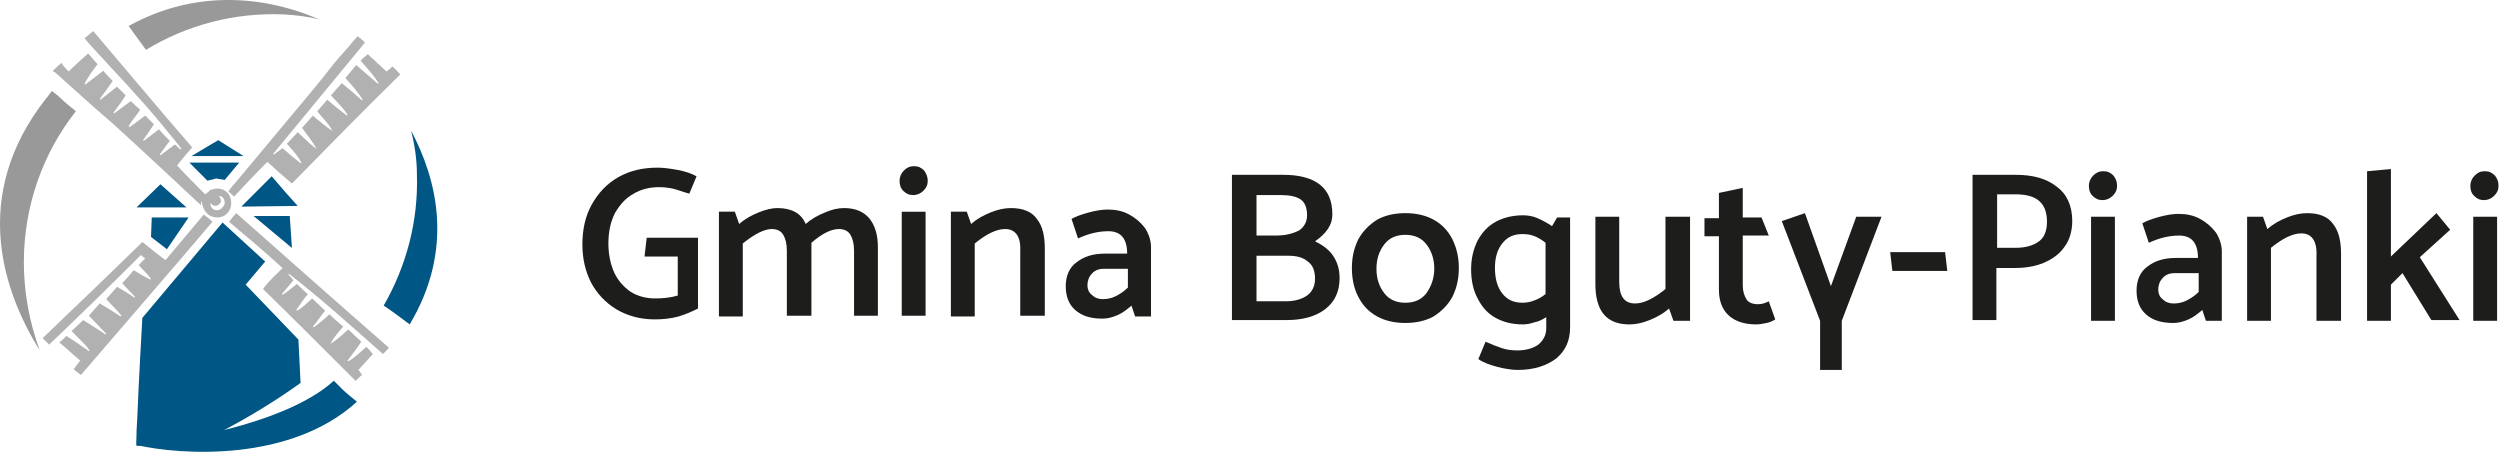 <svg width="346" height="63" viewBox="0 0 346 63" fill="none" xmlns="http://www.w3.org/2000/svg">
<g clip-path="url(#clip0_1228_11)">
<path d="M93.502 35.503H89.202L89.502 32.903H96.602V42.703C95.802 43.103 94.902 43.503 93.902 43.803C92.802 44.103 91.702 44.203 90.602 44.203C88.602 44.203 86.802 43.703 85.302 42.803C83.802 41.903 82.602 40.603 81.802 39.103C81.002 37.503 80.602 35.803 80.602 33.803C80.602 31.803 81.002 29.903 81.902 28.303C82.802 26.703 84.002 25.403 85.602 24.503C87.202 23.603 89.002 23.203 91.002 23.203C91.702 23.203 92.602 23.303 93.702 23.503C94.802 23.703 95.702 24.003 96.402 24.403L95.402 26.803C94.302 26.503 93.602 26.203 93.102 26.103C92.602 26.003 92.002 25.903 91.202 25.903C89.902 25.903 88.702 26.203 87.702 26.803C86.602 27.403 85.802 28.303 85.102 29.503C84.502 30.703 84.202 32.103 84.202 33.703C84.202 35.203 84.502 36.603 85.002 37.703C85.502 38.803 86.302 39.703 87.302 40.403C88.302 41.003 89.402 41.303 90.702 41.303C91.702 41.303 92.802 41.203 93.802 40.903V35.503H93.502Z" fill="#1D1D1B"/>
<path d="M121.5 34.197V43.697H118.2V34.697C118.2 33.697 118 32.997 117.7 32.497C117.4 31.997 116.9 31.697 116.1 31.697C115.5 31.697 114.9 31.897 114.3 32.197C113.7 32.497 113 32.997 112.3 33.597V34.197V43.697H108.9V34.697C108.9 33.697 108.7 32.997 108.4 32.497C108.1 31.997 107.6 31.697 106.8 31.697C105.8 31.697 104.4 32.397 102.8 33.697V43.797H99.5V29.297H101.7L102.3 30.997C103.1 30.297 104 29.797 105 29.397C106 28.997 106.8 28.797 107.6 28.797C109.5 28.797 110.9 29.497 111.5 30.997C112.3 30.297 113.2 29.797 114.2 29.397C115.1 28.997 116 28.797 116.8 28.797C118.4 28.797 119.5 29.297 120.3 30.197C121.1 31.197 121.5 32.497 121.5 34.197Z" fill="#1D1D1B"/>
<path d="M128.4 25C128.4 25.6 128.2 26 127.8 26.4C127.4 26.8 126.9 27 126.4 27C125.8 27 125.4 26.8 125 26.4C124.6 26 124.5 25.5 124.5 25C124.5 24.5 124.7 24 125.1 23.6C125.5 23.2 125.9 23 126.5 23C127.1 23 127.5 23.2 127.9 23.6C128.2 24 128.4 24.5 128.4 25ZM128.1 29.3V43.7H124.8V29.3H128.1Z" fill="#1D1D1B"/>
<path d="M139.102 31.697C137.902 31.697 136.502 32.397 134.902 33.697V43.797H131.602V29.297H133.802L134.402 30.997C135.202 30.297 136.102 29.797 137.102 29.397C138.102 28.997 139.002 28.797 139.902 28.797C141.602 28.797 142.802 29.297 143.502 30.297C144.302 31.297 144.602 32.697 144.602 34.397V43.697H141.202V34.697C141.302 32.697 140.502 31.697 139.102 31.697Z" fill="#1D1D1B"/>
<path d="M153.4 32C152.1 32 150.7 32.3 149.2 33L148.3 30.3C148.8 30 149.6 29.7 150.7 29.4C151.8 29.1 152.7 29 153.3 29C154.4 29 155.4 29.2 156.3 29.7C157.2 30.2 157.9 30.8 158.5 31.6C159 32.4 159.3 33.3 159.3 34.2V43.8H157.1L156.6 42.3C156 42.8 155.4 43.3 154.7 43.6C154 43.9 153.3 44.1 152.6 44.1C150.9 44.1 149.7 43.7 148.8 42.9C147.9 42.1 147.5 41 147.5 39.6C147.5 38.2 148 37 149 36.3C150 35.5 151.3 35.1 152.9 35.1H156C156 33 155.1 32 153.4 32ZM152.8 37.2C152.1 37.2 151.5 37.4 151.1 37.9C150.7 38.3 150.5 38.9 150.5 39.5C150.5 40 150.7 40.5 151.1 40.8C151.5 41.2 152 41.4 152.6 41.4C153.2 41.4 153.8 41.3 154.4 41C155 40.7 155.6 40.3 156.1 39.8V37.2H152.8Z" fill="#1D1D1B"/>
<path d="M185.4 38.495C185.4 40.395 184.7 41.795 183.4 42.795C182.1 43.795 180.3 44.295 178.1 44.295H170.5V24.195H177.6C179.7 24.195 181.4 24.595 182.6 25.495C183.8 26.395 184.4 27.795 184.4 29.695C184.4 31.095 183.6 32.295 182 33.395C183 33.895 183.9 34.495 184.5 35.395C185.1 36.295 185.4 37.295 185.4 38.495ZM180.9 29.795C180.9 28.795 180.6 27.995 180 27.595C179.4 27.195 178.5 26.995 177.2 26.995H173.9V32.595H176.7C178 32.595 179 32.295 179.8 31.895C180.5 31.395 180.9 30.695 180.9 29.795ZM182 38.595C182 37.495 181.7 36.695 181 36.195C180.3 35.595 179.4 35.395 178.3 35.395H173.9V41.695H178C179.2 41.695 180.2 41.395 180.9 40.895C181.6 40.395 182 39.595 182 38.595Z" fill="#1D1D1B"/>
<path d="M194.502 44.7C193.002 44.7 191.702 44.4 190.602 43.8C189.502 43.2 188.602 42.3 188.002 41.1C187.402 40 187.102 38.6 187.102 37.1C187.102 35.6 187.402 34.3 188.002 33.1C188.602 32 189.502 31.1 190.602 30.4C191.702 29.8 193.002 29.5 194.502 29.5C196.002 29.5 197.302 29.8 198.402 30.4C199.502 31 200.402 31.9 201.002 33.1C201.602 34.3 201.902 35.6 201.902 37.1C201.902 38.6 201.602 39.9 201.002 41.1C200.402 42.2 199.502 43.1 198.402 43.8C197.302 44.4 196.002 44.7 194.502 44.7ZM198.502 37.2C198.502 35.8 198.102 34.7 197.402 33.8C196.702 32.9 195.702 32.5 194.502 32.5C193.302 32.5 192.302 32.9 191.602 33.8C190.902 34.7 190.502 35.8 190.502 37.2C190.502 38.6 190.902 39.7 191.602 40.6C192.302 41.5 193.302 41.9 194.502 41.9C195.702 41.9 196.702 41.5 197.402 40.6C198.102 39.6 198.502 38.5 198.502 37.2Z" fill="#1D1D1B"/>
<path d="M217.302 45.297C217.302 47.097 216.702 48.497 215.402 49.597C214.102 50.597 212.302 51.197 210.102 51.197C209.402 51.197 208.502 51.097 207.302 50.797C206.202 50.497 205.302 50.197 204.602 49.697L205.602 47.297C206.502 47.697 207.302 47.997 207.902 48.197C208.502 48.397 209.202 48.497 210.002 48.497C211.202 48.497 212.202 48.197 212.902 47.697C213.602 47.097 214.002 46.397 214.002 45.397V43.897C213.502 44.197 213.002 44.497 212.402 44.597C211.802 44.797 211.302 44.897 210.802 44.897C209.302 44.897 208.102 44.597 207.002 43.997C205.902 43.397 205.102 42.497 204.502 41.297C203.902 40.197 203.602 38.797 203.602 37.297C203.602 35.797 203.902 34.497 204.502 33.297C205.102 32.197 205.902 31.297 207.002 30.697C208.102 30.097 209.402 29.797 210.802 29.797C211.402 29.797 212.102 29.897 212.802 30.197C213.502 30.497 214.202 30.897 214.802 31.297L215.502 30.097H217.302V45.297ZM213.902 40.697V33.597C213.402 33.197 212.902 32.897 212.402 32.697C211.902 32.497 211.402 32.397 210.702 32.397C209.502 32.397 208.602 32.797 207.902 33.697C207.202 34.597 206.902 35.697 206.902 37.097C206.902 38.497 207.202 39.697 207.902 40.597C208.602 41.497 209.502 41.897 210.702 41.897C211.302 41.897 211.802 41.797 212.302 41.597C212.902 41.397 213.402 41.097 213.902 40.697Z" fill="#1D1D1B"/>
<path d="M226.301 42C227.501 42 228.901 41.3 230.501 40V30H233.901V44.4H231.601L231.001 42.7C230.201 43.4 229.301 43.9 228.301 44.3C227.301 44.7 226.401 44.9 225.501 44.9C222.301 44.9 220.801 43 220.801 39.3V30H224.101V39C224.101 41 224.801 42 226.301 42Z" fill="#1D1D1B"/>
<path d="M241.198 30.1H243.798L244.798 32.6H241.198V39.5C241.198 40.3 241.398 40.9 241.698 41.4C241.998 41.9 242.598 42.1 243.298 42.1C243.798 42.1 244.198 42 244.798 41.7L245.698 44.2C245.398 44.4 244.998 44.6 244.498 44.7C243.998 44.8 243.498 44.9 243.098 44.9C241.498 44.9 240.198 44.5 239.298 43.7C238.398 42.9 237.898 41.7 237.898 40.1V32.7H235.898V30.2H237.898V26.7L241.198 26V30.1Z" fill="#1D1D1B"/>
<path d="M260.402 30L254.902 44.4V51.2H251.902V44.4L246.602 30.6L249.802 29.5L253.402 39.6L256.902 30H260.402Z" fill="#1D1D1B"/>
<path d="M261.602 34.898H269.202L269.502 37.498H261.902L261.602 34.898Z" fill="#1D1D1B"/>
<path d="M276.3 37.095V44.295H273V24.195H279C281.3 24.195 283.2 24.695 284.6 25.795C286 26.795 286.8 28.395 286.8 30.595C286.8 31.995 286.4 33.295 285.7 34.195C285 35.195 284 35.895 282.8 36.395C281.6 36.895 280.2 37.095 278.8 37.095H276.3ZM283.3 30.695C283.3 29.295 282.9 28.395 282.2 27.795C281.5 27.195 280.4 26.895 279 26.895H276.4V34.295H279C280.3 34.295 281.4 33.995 282.2 33.395C282.9 32.895 283.3 31.995 283.3 30.695Z" fill="#1D1D1B"/>
<path d="M293.002 25.695C293.002 26.295 292.802 26.695 292.402 27.095C292.002 27.495 291.502 27.695 291.002 27.695C290.402 27.695 290.002 27.495 289.602 27.095C289.202 26.695 289.102 26.195 289.102 25.695C289.102 25.195 289.302 24.695 289.702 24.295C290.102 23.895 290.502 23.695 291.102 23.695C291.702 23.695 292.102 23.895 292.502 24.295C292.802 24.695 293.002 25.095 293.002 25.695ZM292.702 29.995V44.395H289.402V29.995H292.702Z" fill="#1D1D1B"/>
<path d="M301.599 32.602C300.299 32.602 298.899 32.902 297.399 33.602L296.499 30.902C296.999 30.602 297.799 30.302 298.899 30.002C299.999 29.702 300.899 29.602 301.499 29.602C302.599 29.602 303.599 29.802 304.499 30.302C305.399 30.802 306.099 31.402 306.699 32.202C307.199 33.002 307.499 33.902 307.499 34.802V44.402H305.299L304.799 42.902C304.199 43.402 303.599 43.902 302.899 44.202C302.199 44.502 301.499 44.702 300.799 44.702C299.099 44.702 297.899 44.302 296.999 43.502C296.099 42.702 295.699 41.602 295.699 40.202C295.699 38.802 296.199 37.602 297.199 36.902C298.199 36.102 299.499 35.702 301.099 35.702H304.199C304.199 33.602 303.299 32.602 301.599 32.602ZM300.999 37.802C300.299 37.802 299.699 38.002 299.299 38.502C298.899 38.902 298.699 39.502 298.699 40.102C298.699 40.602 298.899 41.102 299.299 41.402C299.699 41.802 300.199 42.002 300.799 42.002C301.399 42.002 301.999 41.902 302.599 41.602C303.199 41.302 303.799 40.902 304.299 40.402V37.802H300.999Z" fill="#1D1D1B"/>
<path d="M318.5 32.3C317.3 32.3 315.9 33 314.3 34.3V44.4H311V30H313.2L313.8 31.7C314.6 31 315.5 30.5 316.5 30.1C317.5 29.7 318.4 29.5 319.3 29.5C321 29.5 322.2 30 322.9 31C323.7 32 324 33.4 324 35.1V44.4H320.6V35.4C320.7 33.3 319.9 32.3 318.5 32.3Z" fill="#1D1D1B"/>
<path d="M330.902 39.398V44.398H327.602V23.698L330.902 23.398V35.498L337.202 29.498L339.102 31.798L334.902 35.598L340.402 44.298H336.502L332.502 37.798L330.902 39.398Z" fill="#1D1D1B"/>
<path d="M345.798 25.695C345.798 26.295 345.598 26.695 345.198 27.095C344.798 27.495 344.298 27.695 343.798 27.695C343.198 27.695 342.798 27.495 342.398 27.095C341.998 26.695 341.898 26.195 341.898 25.695C341.898 25.195 342.098 24.695 342.498 24.295C342.898 23.895 343.298 23.695 343.898 23.695C344.498 23.695 344.898 23.895 345.298 24.295C345.598 24.695 345.798 25.095 345.798 25.695ZM345.598 29.995V44.395H342.298V29.995H345.598Z" fill="#1D1D1B"/>
<path d="M31.601 26.797C30.501 25.597 29.301 26.297 29.101 26.297C28.901 26.497 28.701 26.697 28.401 26.897C27.101 25.597 25.801 24.297 24.501 22.897C25.201 21.997 25.901 21.197 26.601 20.397C22.001 15.097 17.501 9.697 12.901 4.297C12.501 4.597 12.101 4.997 11.701 5.297C11.901 5.497 12.001 5.597 12.101 5.797C13.201 6.997 14.401 8.297 15.501 9.497C17.201 11.297 18.901 13.197 20.501 14.997C22.001 16.697 23.401 18.497 24.901 20.297C25.001 20.397 25.001 20.497 25.101 20.597C25.101 20.597 25.101 20.597 25.001 20.697C24.701 20.497 24.501 20.197 24.201 19.997C23.501 20.497 22.901 20.997 22.201 21.497L22.101 21.397C22.601 20.697 23.101 19.997 23.501 19.497C23.001 18.997 22.501 18.497 22.001 17.897C21.301 18.397 20.601 18.997 19.901 19.497L19.801 19.397C20.301 18.697 20.801 17.997 21.301 17.197C20.901 16.797 20.501 16.397 20.101 15.997C19.401 16.497 18.701 17.097 17.901 17.597C17.901 17.597 17.901 17.597 17.801 17.497C18.201 16.697 18.901 15.997 19.401 15.197C19.001 14.797 18.501 14.397 18.101 13.997C17.401 14.497 16.601 15.097 15.801 15.697L15.701 15.597C16.301 14.797 16.901 13.997 17.401 13.197C17.001 12.797 16.601 12.397 16.201 11.997C15.401 12.597 14.701 13.197 13.901 13.797L13.801 13.697C14.401 12.897 15.001 12.097 15.601 11.197C15.201 10.797 14.701 10.297 14.301 9.797C13.401 10.497 12.601 11.097 11.801 11.697L11.701 11.597C12.201 10.597 12.801 9.797 13.501 8.897C13.101 8.397 12.601 7.897 12.201 7.397C11.301 8.197 10.401 8.997 9.501 9.897C9.201 9.597 8.801 9.197 8.501 8.697C8.101 9.097 7.701 9.397 7.301 9.797C7.401 9.897 7.501 9.997 7.601 9.997C10.301 12.397 12.901 14.797 15.601 17.097C18.601 19.797 27.501 28.097 27.801 28.397C27.801 28.197 27.801 27.997 27.901 27.797C28.101 29.297 28.901 30.097 30.101 30.097C31.201 30.097 32.001 29.197 32.001 28.097C32.001 27.697 31.901 27.197 31.601 26.797ZM30.001 29.097C29.501 29.097 29.101 28.697 29.101 28.097C29.501 28.497 29.901 28.697 30.401 28.197C30.701 27.897 30.601 27.597 30.301 27.097C30.901 27.197 31.101 27.597 31.101 28.197C30.901 28.697 30.501 29.097 30.001 29.097Z" fill="#B1B1B1"/>
<path d="M40.402 25.4C39.202 24.4 38.102 23.4 37.002 22.4C35.402 24 33.902 25.6 32.402 27.2C32.102 27 31.902 26.7 31.602 26.5C31.902 26.1 32.102 25.8 32.402 25.5C35.902 21.3 39.502 17 43.002 12.8C44.102 11.5 45.202 10.1 46.302 8.7C47.102 7.7 48.002 6.8 48.802 5.8C49.002 5.6 49.202 5.3 49.502 5C49.802 5.3 50.202 5.5 50.502 5.9C46.302 11 42.002 16.2 37.802 21.3L37.902 21.4C38.302 21.1 38.702 20.8 39.102 20.5C39.902 21.2 40.702 21.9 41.602 22.6L41.702 22.5C41.202 21.5 40.402 20.7 39.702 19.9C40.202 19.4 40.702 18.8 41.202 18.3C42.102 19.1 42.802 19.9 43.802 20.6C43.302 19.6 42.502 18.7 41.802 17.7C42.302 17.1 42.802 16.6 43.302 16C43.702 16.4 44.202 16.7 44.602 17.1C45.002 17.4 45.502 17.8 46.002 18.1C45.502 17.1 44.602 16.3 43.902 15.4C44.402 14.8 44.902 14.3 45.302 13.8C46.202 14.6 47.102 15.3 48.002 16L48.102 15.9C47.502 14.9 46.602 14.1 45.802 13.2C46.302 12.6 46.802 12.1 47.302 11.5C48.302 12.3 49.202 13.1 50.102 13.9L50.202 13.8C49.502 12.7 48.702 11.8 47.802 10.8C48.302 10.2 48.802 9.6 49.302 9C50.302 9.9 51.302 10.7 52.302 11.6L52.402 11.5C51.702 10.4 50.802 9.4 49.902 8.4C50.202 8.1 50.502 7.8 50.902 7.5C51.802 8.3 52.602 9.1 53.502 9.9C53.802 9.7 54.002 9.5 54.302 9.2C54.702 9.5 55.002 9.9 55.402 10.3C50.402 15.2 45.402 20.3 40.402 25.4Z" fill="#B1B1B1"/>
<path d="M11.202 51.895C10.802 51.595 10.502 51.395 10.202 51.095C10.502 50.695 10.802 50.295 11.102 49.895C10.102 49.095 9.202 48.195 8.202 47.395C8.602 47.095 8.902 46.795 9.202 46.495C10.302 47.195 11.302 47.895 12.302 48.595L12.402 48.495C11.702 47.495 10.702 46.695 9.902 45.795C10.502 45.295 11.002 44.795 11.502 44.295C12.602 44.995 13.602 45.595 14.602 46.295L14.702 46.195C13.902 45.395 13.102 44.495 12.302 43.695C12.802 43.095 13.302 42.595 13.802 41.995C14.802 42.595 15.802 43.195 16.702 43.795L16.802 43.695C16.202 42.895 15.402 42.195 14.702 41.395C15.202 40.795 15.702 40.295 16.202 39.695C17.102 40.195 17.902 40.695 18.602 41.195L18.702 41.095C18.102 40.495 17.502 39.795 16.902 39.195C17.502 38.595 18.002 37.995 18.502 37.395C19.302 37.895 20.002 38.295 20.802 38.695L20.902 38.595C20.402 37.895 19.802 37.395 19.202 36.695C19.502 36.395 19.702 36.095 20.102 35.795C19.902 35.595 19.702 35.495 19.502 35.295C15.302 39.495 11.102 43.595 6.802 47.695C6.502 47.395 6.202 47.095 5.902 46.795C10.502 42.395 15.102 37.995 19.702 33.495C20.702 34.295 21.802 35.195 22.902 35.995C24.702 33.895 26.402 31.795 28.202 29.695C28.602 29.995 29.002 30.295 29.402 30.695C23.302 37.895 17.202 44.895 11.202 51.895Z" fill="#B1B1B1"/>
<path d="M48.203 45.6C48.803 46.2 49.403 46.7 50.003 47.3C49.403 48.2 48.703 49.1 48.103 49.9L48.203 50C49.103 49.5 49.903 48.7 50.703 48C51.003 48.3 51.303 48.6 51.603 49C51.003 49.7 50.303 50.4 49.603 51.2C49.803 51.4 49.903 51.6 50.103 51.9C49.803 52.1 49.603 52.4 49.203 52.7C45.003 48.5 40.703 44.2 36.403 40C37.203 38.9 38.103 38.1 39.103 37.1C36.703 34.9 34.203 32.8 31.703 30.7C32.003 30.3 32.303 29.9 32.703 29.5C39.703 35.7 46.703 41.9 53.803 48.1C53.703 48.3 53.603 48.4 53.503 48.5C53.303 48.7 53.203 48.8 53.003 49C48.703 45.2 44.503 41.4 40.003 37.9L39.903 38C40.103 38.2 40.403 38.5 40.603 38.8C40.103 39.4 39.503 40.1 39.003 40.7L39.103 40.8C39.803 40.4 40.403 39.8 41.103 39.3C41.603 39.8 42.103 40.3 42.603 40.7C42.003 41.4 41.503 42.2 41.003 42.9L41.103 43C41.903 42.6 42.503 41.9 43.203 41.3C43.803 41.9 44.403 42.4 45.003 43C44.403 43.7 43.903 44.5 43.303 45.2L43.403 45.3C44.203 44.8 44.903 44.1 45.603 43.5C46.203 44.1 46.803 44.6 47.503 45.2C46.803 46 46.203 46.7 45.703 47.6C46.703 47 47.403 46.3 48.203 45.6Z" fill="#B1B1B1"/>
<path d="M53.102 42.294C54.302 43.094 55.502 43.994 56.702 44.894C62.902 34.494 60.502 24.894 56.902 18.094C57.402 20.094 57.702 22.094 57.702 24.194C57.902 30.694 56.202 36.894 53.102 42.294Z" fill="#005685"/>
<path d="M49.402 55.595C48.702 54.995 48.002 54.495 47.402 53.895C47.002 53.495 46.602 53.095 46.202 52.695C40.402 57.995 27.402 60.795 18.902 61.595C25.002 62.995 40.202 63.995 49.402 55.595Z" fill="#005685"/>
<path d="M44.201 2.697C39.901 0.797 29.201 -2.703 17.801 3.597C18.601 4.697 19.401 5.797 20.201 6.897C25.801 3.497 32.401 1.697 39.301 1.997C41.001 2.097 42.701 2.297 44.201 2.697Z" fill="#999999"/>
<path d="M10.502 15.394C9.802 14.794 9.102 14.294 8.502 13.694C8.102 13.294 7.702 12.994 7.202 12.594C6.902 12.894 6.702 13.294 6.402 13.594C-4.398 27.294 0.702 40.794 5.502 48.494C4.102 44.694 3.302 40.594 3.302 36.294C3.302 28.394 6.002 21.094 10.502 15.394Z" fill="#999999"/>
<path d="M23.102 34.494L26.102 30.094H24.802H21.002L20.902 32.794L23.102 34.494Z" fill="#005685"/>
<path d="M40.402 34.298L40.102 29.898H35.102L40.502 34.398L40.402 34.298Z" fill="#005685"/>
<path d="M33.402 28.598L41.202 28.498L39.502 26.598L37.602 24.398L33.402 28.598Z" fill="#005685"/>
<path d="M18.902 28.7H25.802L22.202 25.5L18.902 28.7Z" fill="#005685"/>
<path d="M29.903 24.7L31.103 24.9L33.103 22.5H32.303H32.003H31.403H31.203H30.103H30.003H29.303H29.003H28.403H28.203H27.303H26.203L28.703 25C28.703 25 29.703 24.8 29.903 24.7Z" fill="#005685"/>
<path d="M33.7 21.598L30.2 19.398L26.5 21.598H27.2H33.7Z" fill="#005685"/>
<path d="M41.7 56.197C37.5 58.097 33.4 59.197 30.9 59.597C34.1 57.897 38 55.597 41.6 52.997L41.3 46.997L34 39.397L36.7 36.197L30.8 30.797L19.7 43.997C19.7 44.197 19.2 52.597 19 57.797L18.9 59.597C18.9 60.797 18.8 61.597 18.9 61.697C19 61.797 23.1 61.197 27.9 60.497L28.2 60.597V60.497C30 60.197 31.9 59.997 33.6 59.697H34.2V59.597C34.7 59.497 35.1 59.497 35.5 59.397V59.697H38.1V58.997C40.3 58.697 41.8 58.397 41.8 58.397L41.7 56.197Z" fill="#005685"/>
</g>
<defs>
<clipPath id="clip0_1228_11">
<rect width="346" height="63" fill="white"/>
</clipPath>
</defs>
</svg>
